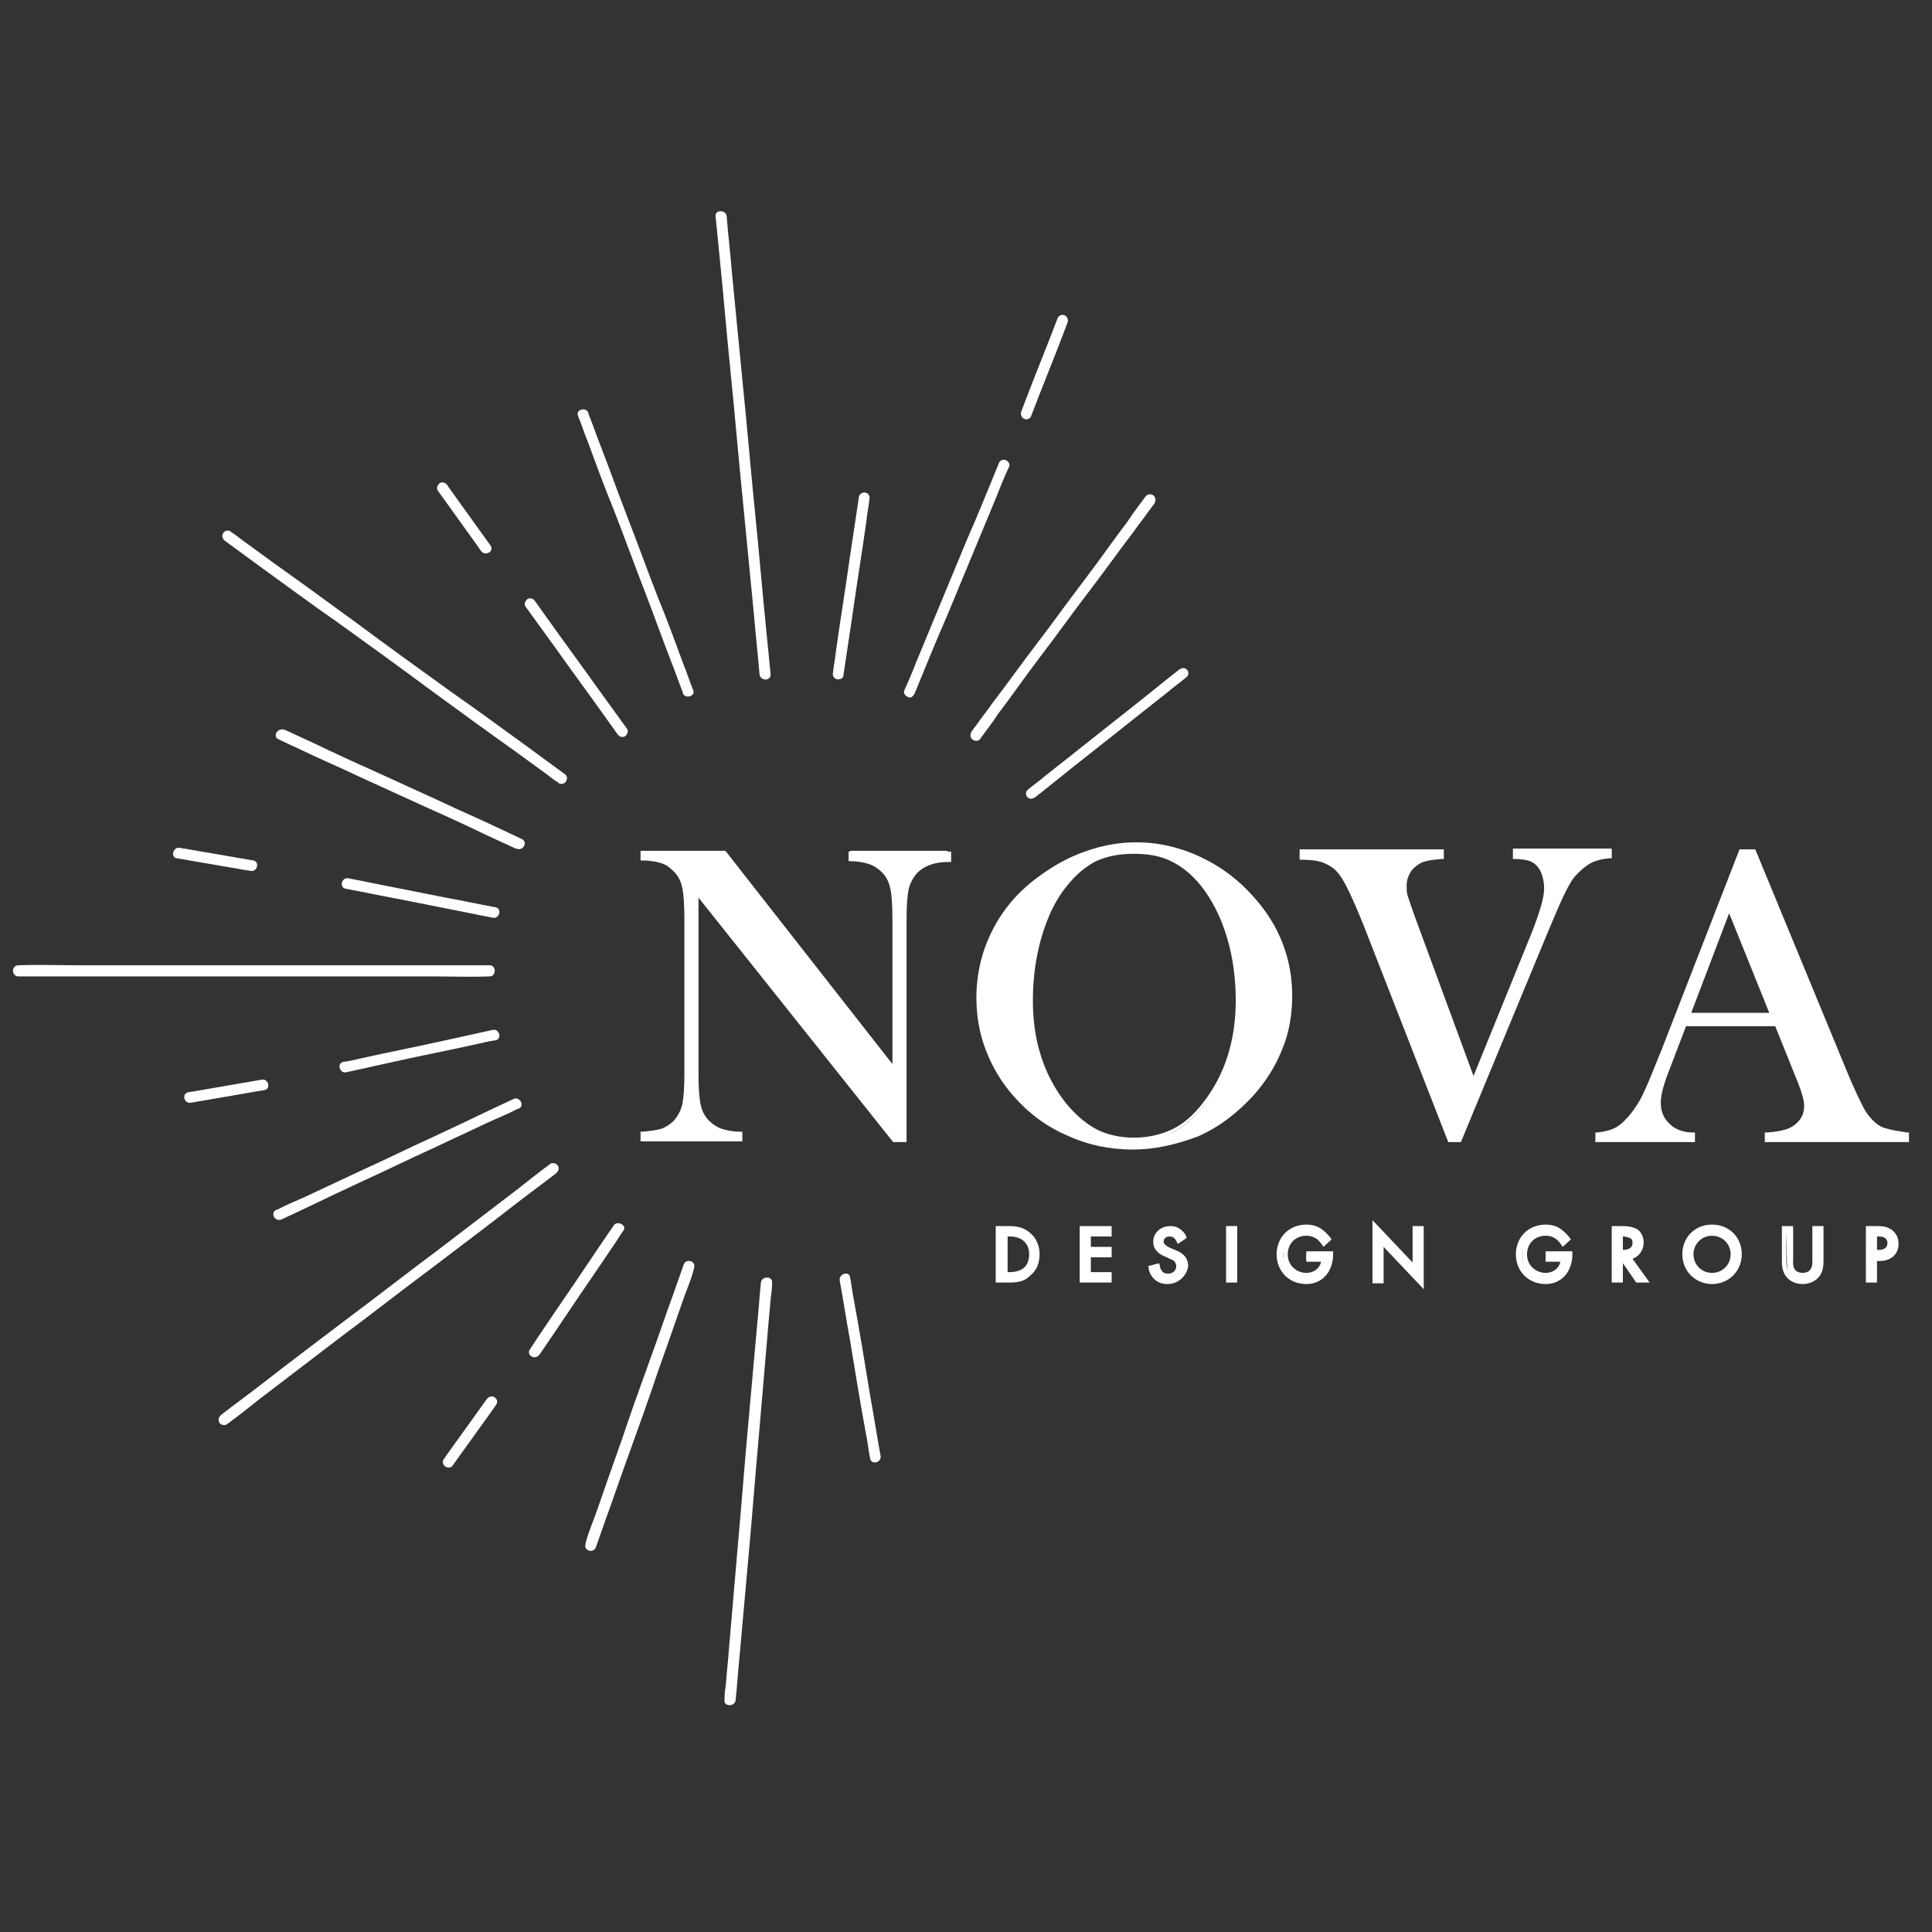 <?xml version="1.0" encoding="utf-8"?>
<!-- Generator: Adobe Illustrator 26.2.1, SVG Export Plug-In . SVG Version: 6.00 Build 0)  -->
<svg version="1.1" id="Layer_1" xmlns="http://www.w3.org/2000/svg" xmlns:xlink="http://www.w3.org/1999/xlink" x="0px" y="0px"
	 viewBox="0 0 260 260" style="enable-background:new 0 0 260 260;" xml:space="preserve">
<rect x="0" y="0" width="260" height="260" fill="#333333" stroke="none"/>
<style type="text/css">
	.st0{fill:#FFFFFF;}
</style>
<g>
	<g>
		<g>
			<g>
				<line class="st0" x1="66.5" y1="139.3" x2="46.5" y2="143.6"/>
			</g>
		</g>
		<g>
			<g>
				<g>
					<path class="st0" d="M66.3,138.6c-2.3,0.5-4.5,1-6.8,1.5c-3.6,0.8-7.2,1.5-10.8,2.3c-0.8,0.2-1.7,0.4-2.5,0.5
						c-0.9,0.2-0.5,1.6,0.4,1.4c2.3-0.5,4.5-1,6.8-1.5c3.6-0.8,7.2-1.5,10.8-2.3c0.8-0.2,1.7-0.4,2.5-0.5
						C67.6,139.8,67.2,138.4,66.3,138.6L66.3,138.6z"/>
				</g>
			</g>
		</g>
	</g>
	<g>
		<g>
			<g>
				<line class="st0" x1="2.5" y1="130.7" x2="65.8" y2="130.7"/>
			</g>
		</g>
		<g>
			<g>
				<g>
					<path class="st0" d="M2.5,131.4c2.1,0,4.2,0,6.3,0c5.1,0,10.1,0,15.2,0c6.1,0,12.2,0,18.3,0c5.3,0,10.5,0,15.8,0
						c2.5,0,5.1,0.1,7.7,0c0,0,0.1,0,0.1,0c0.9,0,0.9-1.5,0-1.5c-2.1,0-4.2,0-6.3,0c-5.1,0-10.1,0-15.2,0c-6.1,0-12.2,0-18.3,0
						c-5.3,0-10.5,0-15.8,0c-2.5,0-5.1-0.1-7.7,0c0,0-0.1,0-0.1,0C1.5,129.9,1.5,131.4,2.5,131.4L2.5,131.4z"/>
				</g>
			</g>
		</g>
	</g>
	<g>
		<g>
			<g>
				<line class="st0" x1="37.5" y1="163.5" x2="69.2" y2="148.5"/>
			</g>
		</g>
		<g>
			<g>
				<g>
					<path class="st0" d="M37.9,164.1c1.1-0.5,2.1-1,3.2-1.5c2.5-1.2,5-2.4,7.6-3.6c3.1-1.4,6.1-2.9,9.2-4.3
						c2.6-1.2,5.3-2.5,7.9-3.7c1.3-0.6,2.6-1.1,3.9-1.8c0,0,0,0,0.1,0c0.9-0.4,0.1-1.7-0.7-1.3c-1.1,0.5-2.1,1-3.2,1.5
						c-2.5,1.2-5,2.4-7.6,3.6c-3.1,1.4-6.1,2.9-9.2,4.3c-2.6,1.2-5.3,2.5-7.9,3.7c-1.3,0.6-2.6,1.1-3.9,1.8c0,0,0,0-0.1,0
						C36.3,163.2,37,164.5,37.9,164.1L37.9,164.1z"/>
				</g>
			</g>
		</g>
	</g>
	<g>
		<g>
			<g>
				<line class="st0" x1="30.1" y1="191" x2="74.4" y2="157.3"/>
			</g>
		</g>
		<g>
			<g>
				<g>
					<path class="st0" d="M30.5,191.7c1.5-1.1,2.9-2.2,4.4-3.4c3.5-2.7,7.1-5.4,10.6-8.1c4.3-3.2,8.5-6.5,12.8-9.7
						c3.7-2.8,7.4-5.6,11-8.4c1.8-1.4,3.6-2.7,5.4-4.1c0,0,0.1,0,0.1-0.1c0.3-0.2,0.5-0.6,0.3-1c-0.2-0.3-0.7-0.5-1-0.3
						c-1.5,1.1-2.9,2.2-4.4,3.4c-3.5,2.7-7.1,5.4-10.6,8.1c-4.3,3.2-8.5,6.5-12.8,9.7c-3.7,2.8-7.4,5.6-11,8.4
						c-1.8,1.4-3.6,2.7-5.4,4.1c0,0-0.1,0-0.1,0.1c-0.3,0.2-0.5,0.6-0.3,1C29.6,191.7,30.1,191.9,30.5,191.7L30.5,191.7z"/>
				</g>
			</g>
		</g>
	</g>
	<g>
		<g>
			<g>
				<line class="st0" x1="92.7" y1="170.3" x2="79.4" y2="207.9"/>
			</g>
		</g>
		<g>
			<g>
				<g>
					<path class="st0" d="M92,170.2c-0.4,1.2-0.9,2.5-1.3,3.7c-1.1,3-2.1,6-3.2,9c-1.3,3.6-2.6,7.2-3.8,10.8
						c-1.1,3.1-2.2,6.2-3.3,9.4c-0.5,1.5-1.2,3-1.6,4.6c0,0,0,0,0,0.1c-0.3,0.9,1.1,1.3,1.4,0.4c0.4-1.2,0.9-2.5,1.3-3.7
						c1.1-3,2.1-6,3.2-9c1.3-3.6,2.6-7.2,3.8-10.8c1.1-3.1,2.2-6.2,3.3-9.4c0.5-1.5,1.2-3,1.6-4.6c0,0,0,0,0-0.1
						C93.7,169.7,92.3,169.3,92,170.2L92,170.2z"/>
				</g>
			</g>
		</g>
	</g>
	<g>
		<g>
			<g>
				<line class="st0" x1="83.2" y1="165.3" x2="71.9" y2="182"/>
			</g>
		</g>
		<g>
			<g>
				<g>
					<path class="st0" d="M82.6,164.9c-1.3,1.9-2.6,3.8-3.8,5.6c-2,3-4.1,6-6.1,9c-0.5,0.7-0.9,1.4-1.4,2.1
						c-0.5,0.8,0.7,1.5,1.3,0.7c1.3-1.9,2.6-3.8,3.8-5.6c2-3,4.1-6,6.1-9c0.5-0.7,0.9-1.4,1.4-2.1C84.4,164.9,83.1,164.2,82.6,164.9
						L82.6,164.9z"/>
				</g>
			</g>
		</g>
	</g>
	<g>
		<g>
			<g>
				<line class="st0" x1="113.7" y1="172.1" x2="117.8" y2="196.1"/>
			</g>
		</g>
		<g>
			<g>
				<g>
					<path class="st0" d="M113,172.3c0.5,2.7,0.9,5.4,1.4,8.1c0.7,4.3,1.4,8.6,2.2,12.9c0.2,1,0.3,2,0.5,3c0.2,0.9,1.6,0.5,1.4-0.4
						c-0.5-2.7-0.9-5.4-1.4-8.1c-0.7-4.3-1.4-8.6-2.2-12.9c-0.2-1-0.3-2-0.5-3C114.3,171,112.9,171.4,113,172.3L113,172.3z"/>
				</g>
			</g>
		</g>
	</g>
	<g>
		<g>
			<g>
				<line class="st0" x1="103.1" y1="172.6" x2="98.2" y2="228.9"/>
			</g>
		</g>
		<g>
			<g>
				<g>
					<path class="st0" d="M102.4,172.6c-0.2,1.9-0.3,3.7-0.5,5.6c-0.4,4.5-0.8,9-1.2,13.4c-0.5,5.4-0.9,10.8-1.4,16.3
						c-0.4,4.7-0.8,9.3-1.2,14c-0.1,1.5-0.3,3.1-0.4,4.6c-0.1,0.7-0.2,1.5-0.2,2.2c0,0,0,0.1,0,0.1c-0.1,0.9,1.4,0.9,1.5,0
						c0.2-1.9,0.3-3.7,0.5-5.6c0.4-4.5,0.8-9,1.2-13.4c0.5-5.4,0.9-10.8,1.4-16.3c0.4-4.7,0.8-9.3,1.2-14c0.1-1.5,0.3-3.1,0.4-4.6
						c0.1-0.7,0.2-1.5,0.2-2.2c0,0,0-0.1,0-0.1C104,171.7,102.5,171.7,102.4,172.6L102.4,172.6z"/>
				</g>
			</g>
		</g>
	</g>
	<g>
		<g>
			<g>
				<line class="st0" x1="66.1" y1="188.7" x2="60.3" y2="196.8"/>
			</g>
		</g>
		<g>
			<g>
				<g>
					<path class="st0" d="M65.5,188.3c-1.7,2.4-3.4,4.7-5.1,7.1c-0.2,0.3-0.5,0.7-0.7,1c-0.2,0.3-0.1,0.8,0.3,1
						c0.4,0.2,0.8,0.1,1-0.3c1.7-2.4,3.4-4.7,5.1-7.1c0.2-0.3,0.5-0.7,0.7-1c0.2-0.3,0.1-0.8-0.3-1C66.1,187.8,65.7,188,65.5,188.3
						L65.5,188.3z"/>
				</g>
			</g>
		</g>
	</g>
	<g>
		<g>
			<g>
				<line class="st0" x1="35.4" y1="146" x2="25.5" y2="147.6"/>
			</g>
		</g>
		<g>
			<g>
				<g>
					<path class="st0" d="M35.2,145.3c-2.9,0.5-5.8,1-8.7,1.5c-0.4,0.1-0.8,0.1-1.2,0.2c-0.9,0.2-0.5,1.6,0.4,1.4
						c2.9-0.5,5.8-1,8.7-1.5c0.4-0.1,0.8-0.1,1.2-0.2C36.5,146.5,36.1,145.1,35.2,145.3L35.2,145.3z"/>
				</g>
			</g>
		</g>
	</g>
	<g>
		<g>
			<g>
				<line class="st0" x1="66.5" y1="122.8" x2="46.7" y2="118.9"/>
			</g>
		</g>
		<g>
			<g>
				<g>
					<path class="st0" d="M66.7,122.1c-2.2-0.4-4.5-0.9-6.7-1.3c-3.5-0.7-7.1-1.4-10.6-2.1c-0.8-0.2-1.6-0.3-2.5-0.5
						c-0.9-0.2-1.3,1.2-0.4,1.4c2.2,0.4,4.5,0.9,6.7,1.3c3.5,0.7,7.1,1.4,10.6,2.1c0.8,0.2,1.6,0.3,2.5,0.5
						C67.2,123.7,67.6,122.3,66.7,122.1L66.7,122.1z"/>
				</g>
			</g>
		</g>
	</g>
	<g>
		<g>
			<g>
				<line class="st0" x1="37.9" y1="98.9" x2="69.8" y2="113.6"/>
			</g>
		</g>
		<g>
			<g>
				<g>
					<path class="st0" d="M37.5,99.5c1.1,0.5,2.1,1,3.2,1.5c2.5,1.2,5.1,2.3,7.6,3.5c3.1,1.4,6.1,2.8,9.2,4.2c2.7,1.2,5.3,2.4,8,3.7
						c1.3,0.6,2.6,1.2,3.9,1.8c0,0,0,0,0.1,0c0.9,0.4,1.6-0.9,0.7-1.3c-1.1-0.5-2.1-1-3.2-1.5c-2.5-1.2-5.1-2.3-7.6-3.5
						c-3.1-1.4-6.1-2.8-9.2-4.2c-2.7-1.2-5.3-2.4-8-3.7c-1.3-0.6-2.6-1.2-3.9-1.8c0,0,0,0-0.1,0C37.4,97.9,36.6,99.1,37.5,99.5
						L37.5,99.5z"/>
				</g>
			</g>
		</g>
	</g>
	<g>
		<g>
			<g>
				<line class="st0" x1="30.7" y1="72.2" x2="75.4" y2="104.7"/>
			</g>
		</g>
		<g>
			<g>
				<g>
					<path class="st0" d="M30.3,72.8c1.5,1.1,3,2.2,4.5,3.3c3.6,2.6,7.1,5.2,10.7,7.7c4.3,3.1,8.6,6.2,12.9,9.4
						c3.7,2.7,7.4,5.4,11.2,8.1c1.2,0.9,2.5,1.8,3.7,2.7c0.6,0.4,1.1,0.9,1.8,1.3c0,0,0,0,0.1,0.1c0.3,0.2,0.8,0.1,1-0.3
						c0.2-0.4,0.1-0.8-0.3-1c-1.5-1.1-3-2.2-4.5-3.3c-3.6-2.6-7.1-5.2-10.7-7.7c-4.3-3.1-8.6-6.2-12.9-9.4
						c-3.7-2.7-7.4-5.4-11.2-8.1c-1.2-0.9-2.5-1.8-3.7-2.7c-0.6-0.4-1.1-0.9-1.8-1.3c0,0,0,0-0.1-0.1c-0.3-0.2-0.8-0.1-1,0.3
						C29.8,72.2,30,72.6,30.3,72.8L30.3,72.8z"/>
				</g>
			</g>
		</g>
	</g>
	<g>
		<g>
			<g>
				<line class="st0" x1="92.6" y1="93" x2="78.5" y2="55.6"/>
			</g>
		</g>
		<g>
			<g>
				<g>
					<path class="st0" d="M93.3,92.9c-0.5-1.2-0.9-2.5-1.4-3.7c-1.1-3-2.2-6-3.4-8.9c-1.4-3.6-2.7-7.2-4.1-10.8
						c-1.2-3.1-2.3-6.2-3.5-9.3c-0.6-1.5-1.1-3-1.7-4.5c0,0,0,0,0-0.1c-0.3-0.9-1.8-0.5-1.4,0.4c0.5,1.2,0.9,2.5,1.4,3.7
						c1.1,3,2.2,6,3.4,8.9c1.4,3.6,2.7,7.2,4.1,10.8c1.2,3.1,2.3,6.2,3.5,9.3c0.6,1.5,1.1,3,1.7,4.5c0,0,0,0,0,0.1
						C92.2,94.1,93.6,93.7,93.3,92.9L93.3,92.9z"/>
				</g>
			</g>
		</g>
	</g>
	<g>
		<g>
			<g>
				<line class="st0" x1="83.7" y1="98.5" x2="71.4" y2="81.2"/>
			</g>
		</g>
		<g>
			<g>
				<g>
					<path class="st0" d="M84.4,98.1c-1.4-1.9-2.8-3.9-4.2-5.8c-2.2-3.1-4.5-6.2-6.7-9.3c-0.5-0.7-1-1.4-1.5-2.1
						c-0.2-0.3-0.6-0.5-1-0.3c-0.3,0.2-0.5,0.7-0.3,1c1.4,1.9,2.8,3.9,4.2,5.8c2.2,3.1,4.5,6.2,6.7,9.3c0.5,0.7,1,1.4,1.5,2.1
						c0.2,0.3,0.6,0.5,1,0.3C84.4,98.9,84.6,98.4,84.4,98.1L84.4,98.1z"/>
				</g>
			</g>
		</g>
	</g>
	<g>
		<g>
			<g>
				<line class="st0" x1="112.8" y1="90.7" x2="116.4" y2="66.9"/>
			</g>
		</g>
		<g>
			<g>
				<g>
					<path class="st0" d="M113.5,90.9c0.4-2.7,0.8-5.4,1.2-8c0.6-4.3,1.3-8.5,1.9-12.8c0.1-1,0.3-2,0.4-2.9c0.1-0.4-0.1-0.8-0.5-0.9
						c-0.3-0.1-0.8,0.1-0.9,0.5c-0.4,2.7-0.8,5.4-1.2,8c-0.6,4.3-1.3,8.5-1.9,12.8c-0.1,1-0.3,2-0.4,2.9c-0.1,0.4,0.1,0.8,0.5,0.9
						C113,91.5,113.5,91.3,113.5,90.9L113.5,90.9z"/>
				</g>
			</g>
		</g>
	</g>
	<g>
		<g>
			<g>
				<line class="st0" x1="103" y1="90.7" x2="97" y2="29.1"/>
			</g>
		</g>
		<g>
			<g>
				<g>
					<path class="st0" d="M103.7,90.7c-0.2-2-0.4-4.1-0.6-6.1c-0.5-4.9-0.9-9.8-1.4-14.7c-0.6-5.9-1.1-11.9-1.7-17.8
						c-0.5-5.1-1-10.3-1.5-15.4c-0.2-2.5-0.5-5-0.7-7.5c0,0,0-0.1,0-0.1c-0.1-0.9-1.6-0.9-1.5,0c0.2,2,0.4,4.1,0.6,6.1
						c0.5,4.9,0.9,9.8,1.4,14.7c0.6,5.9,1.1,11.9,1.7,17.8c0.5,5.1,1,10.3,1.5,15.4c0.2,2.5,0.5,5,0.7,7.5c0,0,0,0.1,0,0.1
						C102.3,91.7,103.8,91.7,103.7,90.7L103.7,90.7z"/>
				</g>
			</g>
		</g>
	</g>
	<g>
		<g>
			<g>
				<line class="st0" x1="122.4" y1="93.1" x2="135" y2="62.7"/>
			</g>
		</g>
		<g>
			<g>
				<g>
					<path class="st0" d="M123.1,93.3c1.4-3.4,2.8-6.9,4.3-10.3c2.3-5.5,4.5-10.9,6.8-16.4c0.5-1.3,1-2.5,1.6-3.8
						c0.2-0.4-0.2-0.8-0.5-0.9c-0.4-0.1-0.8,0.1-0.9,0.5c-1.4,3.4-2.8,6.9-4.3,10.3c-2.3,5.5-4.5,10.9-6.8,16.4
						c-0.5,1.3-1,2.5-1.6,3.8c-0.2,0.4,0.2,0.8,0.5,0.9C122.6,94,122.9,93.7,123.1,93.3L123.1,93.3z"/>
				</g>
			</g>
		</g>
	</g>
	<g>
		<g>
			<g>
				<line class="st0" x1="138.1" y1="55.7" x2="143.1" y2="43.2"/>
			</g>
		</g>
		<g>
			<g>
				<g>
					<path class="st0" d="M138.8,55.9c1.4-3.7,2.9-7.3,4.3-11c0.2-0.5,0.4-1.1,0.6-1.6c0.1-0.4-0.2-0.8-0.5-0.9
						c-0.4-0.1-0.8,0.1-0.9,0.5c-1.4,3.7-2.9,7.3-4.3,11c-0.2,0.5-0.4,1.1-0.6,1.6c-0.1,0.4,0.2,0.8,0.5,0.9
						C138.3,56.5,138.7,56.3,138.8,55.9L138.8,55.9z"/>
				</g>
			</g>
		</g>
	</g>
	<g>
		<g>
			<g>
				<line class="st0" x1="65.4" y1="73.8" x2="59.6" y2="65.7"/>
			</g>
		</g>
		<g>
			<g>
				<g>
					<path class="st0" d="M66,73.4c-1.7-2.4-3.4-4.7-5.1-7.1c-0.2-0.3-0.5-0.7-0.7-1c-0.2-0.3-0.6-0.5-1-0.3c-0.3,0.2-0.5,0.7-0.3,1
						c1.7,2.4,3.4,4.7,5.1,7.1c0.2,0.3,0.5,0.7,0.7,1c0.2,0.3,0.6,0.5,1,0.3C66.1,74.3,66.3,73.8,66,73.4L66,73.4z"/>
				</g>
			</g>
		</g>
	</g>
	<g>
		<g>
			<g>
				<line class="st0" x1="33.9" y1="116.5" x2="24" y2="114.8"/>
			</g>
		</g>
		<g>
			<g>
				<g>
					<path class="st0" d="M34.1,115.8c-2.9-0.5-5.8-1-8.7-1.5c-0.4-0.1-0.8-0.1-1.2-0.2c-0.9-0.2-1.3,1.3-0.4,1.4
						c2.9,0.5,5.8,1,8.7,1.5c0.4,0.1,0.8,0.1,1.2,0.2C34.6,117.4,35,116,34.1,115.8L34.1,115.8z"/>
				</g>
			</g>
		</g>
	</g>
	<g>
		<g>
			<g>
				<line class="st0" x1="154.7" y1="67.2" x2="131.2" y2="98.9"/>
			</g>
		</g>
		<g>
			<g>
				<g>
					<path class="st0" d="M154.1,66.9c-0.8,1.1-1.6,2.1-2.3,3.2c-1.9,2.5-3.7,5.1-5.6,7.6c-2.3,3-4.5,6.1-6.8,9.1
						c-2,2.6-3.9,5.3-5.9,7.9c-0.6,0.9-1.3,1.7-1.9,2.6c-0.3,0.4-0.6,0.8-0.9,1.2c0,0,0,0,0,0.1c-0.2,0.3-0.1,0.8,0.3,1
						c0.4,0.2,0.8,0.1,1-0.3c0.8-1.1,1.6-2.1,2.3-3.2c1.9-2.5,3.7-5.1,5.6-7.6c2.3-3,4.5-6.1,6.8-9.1c2-2.6,3.9-5.3,5.9-7.9
						c0.6-0.9,1.3-1.7,1.9-2.6c0.3-0.4,0.6-0.8,0.9-1.2c0,0,0,0,0-0.1c0.2-0.3,0.1-0.8-0.3-1C154.7,66.4,154.3,66.6,154.1,66.9
						L154.1,66.9z"/>
				</g>
			</g>
		</g>
	</g>
	<g>
		<g>
			<path class="st0" d="M93.7,119.8v24.7c0,1.9,0.1,3.4,0.3,4.3c0.2,0.9,0.6,1.7,1.2,2.3c0.5,0.5,1.1,0.9,1.8,1.2
				c0.7,0.2,1.5,0.4,2.6,0.5v0.7H86.5v-0.7c1.1-0.1,2-0.2,2.6-0.5c0.7-0.2,1.3-0.6,1.8-1.2c0.6-0.6,1-1.4,1.2-2.3
				c0.2-0.9,0.3-2.4,0.3-4.3v-20.9c0-1.9-0.1-3.3-0.3-4.3c-0.2-0.9-0.6-1.7-1.2-2.3c-0.5-0.5-1.1-0.9-1.8-1.2
				c-0.7-0.2-1.6-0.4-2.7-0.5v-0.7h10.9l23,29.4v-20.5c0-1.9-0.1-3.4-0.3-4.3c-0.2-0.9-0.6-1.7-1.2-2.3c-0.5-0.5-1.1-0.9-1.8-1.2
				c-0.7-0.2-1.5-0.4-2.6-0.5v-0.7h13.1v0.7c-1.9,0-3.4,0.5-4.4,1.6c-0.6,0.6-1,1.4-1.2,2.3c-0.2,0.9-0.3,2.4-0.3,4.3v29.9h-1.3
				L93.7,119.8z"/>
			<path class="st0" d="M122,153.7h-1.8L94,120.8v23.7c0,1.9,0.1,3.3,0.3,4.2c0.2,0.9,0.6,1.6,1.1,2.1c0.5,0.5,1.1,0.9,1.7,1.1
				c0.6,0.2,1.5,0.4,2.5,0.4l0.3,0v1.3H86.2v-1.3l0.3,0c1-0.1,1.9-0.2,2.5-0.4c0.6-0.2,1.2-0.6,1.7-1.1c0.5-0.6,0.9-1.3,1.1-2.1
				c0.2-0.9,0.3-2.3,0.3-4.2v-20.9c0-1.9-0.1-3.3-0.3-4.2c-0.2-0.9-0.6-1.6-1.1-2.1c-0.5-0.5-1-0.9-1.6-1.1
				c-0.6-0.2-1.5-0.4-2.6-0.4l-0.3,0v-1.3h11.4l0.1,0.1l22.4,28.6v-19.5c0-1.9-0.1-3.3-0.3-4.2c-0.2-0.9-0.6-1.6-1.1-2.1
				c-0.5-0.5-1.1-0.9-1.7-1.1c-0.6-0.2-1.5-0.4-2.5-0.4l-0.3,0v-1.3H128v1.4h-0.4c-1.8,0-3.2,0.5-4.2,1.5c-0.5,0.6-0.9,1.3-1.1,2.1
				c-0.2,0.9-0.3,2.3-0.3,4.2V153.7z M120.6,153h0.8v-29.5c0-1.9,0.1-3.4,0.3-4.4c0.2-1,0.7-1.8,1.3-2.5c0.9-1,2.2-1.5,3.7-1.7
				h-11.5c0.8,0.1,1.5,0.2,2.1,0.4c0.7,0.3,1.4,0.7,1.9,1.3c0.6,0.6,1.1,1.5,1.3,2.5c0.2,1,0.3,2.4,0.3,4.4V145L97.3,115H87.2
				c0.8,0.1,1.5,0.2,2.1,0.4c0.7,0.3,1.4,0.7,1.9,1.3c0.6,0.6,1.1,1.5,1.3,2.5c0.2,1,0.3,2.4,0.3,4.4v20.9c0,1.9-0.1,3.4-0.3,4.4
				c-0.2,1-0.7,1.8-1.3,2.5c-0.6,0.6-1.2,1-1.9,1.3c-0.6,0.2-1.3,0.3-2.1,0.4H99c-0.8-0.1-1.5-0.2-2.1-0.4c-0.7-0.3-1.4-0.7-1.9-1.3
				c-0.6-0.6-1.1-1.5-1.3-2.5c-0.2-1-0.3-2.4-0.3-4.4v-25.7L120.6,153z"/>
		</g>
		<g>
			<path class="st0" d="M131.8,134.3c0-3.2,0.7-6.1,2-8.8c1.4-2.7,3.3-5.1,6-7.1c1.9-1.5,4-2.6,6.3-3.5c2.3-0.8,4.5-1.2,6.8-1.2
				c2.9,0,5.7,0.6,8.5,1.9c2.7,1.3,5.1,3.1,7.2,5.4c3.3,3.8,5,8.1,5,12.9c0,2.4-0.4,4.8-1.3,7c-0.9,2.3-2.1,4.3-3.8,6.2
				c-2,2.3-4.5,4.1-7.3,5.4c-2.8,1.3-5.7,1.9-8.8,1.9c-3,0-5.9-0.6-8.6-1.8c-2.7-1.2-5.1-3-7.1-5.2c-1.6-1.8-2.8-3.8-3.6-6
				C132.2,139,131.8,136.7,131.8,134.3z M138.6,134.7c0,5.5,1.5,10.1,4.5,13.9c1.3,1.7,2.8,2.9,4.3,3.7c1.5,0.8,3.2,1.2,5.2,1.2
				c2,0,3.7-0.4,5.2-1.1c1.5-0.8,2.9-2,4.3-3.7c3-3.8,4.5-8.5,4.5-14c0-3-0.4-5.9-1.2-8.6c-0.8-2.7-2-5-3.5-6.9
				c-1.2-1.6-2.6-2.7-4-3.4c-1.5-0.7-3.2-1.1-5.3-1.1c-2,0-3.7,0.4-5.2,1.1c-1.5,0.7-2.8,1.8-4.1,3.4c-1.5,1.9-2.6,4.2-3.5,6.9
				C139,128.6,138.6,131.6,138.6,134.7z"/>
			<path class="st0" d="M152.4,154.7c-3,0-6-0.6-8.8-1.9c-2.8-1.2-5.2-3-7.2-5.3c-1.6-1.8-2.8-3.8-3.7-6.1c-0.9-2.3-1.3-4.7-1.3-7.1
				c0-3.2,0.7-6.2,2.1-9c1.4-2.8,3.4-5.2,6.1-7.2c2-1.5,4.1-2.7,6.4-3.5c5.2-1.9,10.6-1.6,15.5,0.7c2.8,1.3,5.2,3.1,7.3,5.5
				c3.4,3.8,5.1,8.3,5.1,13.2c0,2.5-0.4,4.9-1.3,7.1c-0.9,2.3-2.2,4.4-3.9,6.3c-2.1,2.3-4.5,4.2-7.4,5.5
				C158.4,154,155.5,154.7,152.4,154.7z M152.9,114c-2.2,0-4.5,0.4-6.7,1.2c-2.2,0.8-4.3,1.9-6.2,3.4c-2.6,2-4.5,4.3-5.9,7
				s-2,5.6-2,8.7c0,2.4,0.4,4.7,1.2,6.9s2,4.2,3.6,5.9c1.9,2.2,4.3,3.9,7,5.1c2.7,1.2,5.5,1.8,8.5,1.8c3,0,5.9-0.6,8.6-1.9
				c2.7-1.2,5.1-3,7.1-5.3c1.6-1.8,2.9-3.9,3.7-6.1c0.9-2.2,1.3-4.5,1.3-6.9c0-4.7-1.7-9-4.9-12.7c-2-2.3-4.4-4.1-7-5.3
				C158.5,114.6,155.7,114,152.9,114z M152.6,153.7c-2,0-3.8-0.4-5.4-1.2c-1.5-0.8-3-2.1-4.4-3.8c-3-3.8-4.6-8.6-4.6-14.1
				c0-3.1,0.4-6.1,1.2-8.9c0.8-2.8,2-5.1,3.5-7c1.3-1.6,2.7-2.8,4.2-3.5c1.5-0.7,3.3-1.1,5.4-1.1c2.1,0,3.9,0.4,5.4,1.1
				c1.5,0.7,2.9,1.9,4.2,3.5c1.5,1.9,2.7,4.3,3.5,7c0.8,2.7,1.2,5.7,1.2,8.7c0,5.6-1.5,10.4-4.6,14.2c-1.4,1.7-2.9,3-4.4,3.8
				S154.6,153.7,152.6,153.7z M152.6,114.9c-1.9,0-3.6,0.3-5.1,1c-1.4,0.7-2.7,1.8-3.9,3.3c-1.5,1.8-2.6,4.1-3.4,6.8
				c-0.8,2.7-1.2,5.6-1.2,8.7c0,5.4,1.5,10,4.4,13.7c1.3,1.6,2.7,2.8,4.2,3.6c1.4,0.7,3.1,1.1,5,1.1c1.9,0,3.6-0.4,5.1-1.1
				c1.5-0.7,2.9-1.9,4.2-3.6c2.9-3.7,4.4-8.3,4.4-13.8c0-3-0.4-5.9-1.2-8.5c-0.8-2.7-2-5-3.4-6.8c-1.2-1.5-2.5-2.6-3.9-3.3
				C156.3,115.2,154.6,114.9,152.6,114.9z"/>
		</g>
		<g>
			<path class="st0" d="M175.2,114.6H194v0.7c-1.4,0.1-2.4,0.4-3.1,0.7c-0.6,0.3-1.1,0.7-1.4,1.3c-0.4,0.6-0.5,1.2-0.5,1.9
				c0,0.5,0,0.9,0.1,1.3c0.1,0.4,0.4,1.2,0.9,2.5l8.4,22.8l8.1-20c1.1-2.8,1.7-4.9,1.7-6.2c0-0.7-0.1-1.4-0.3-2
				c-0.2-0.6-0.5-1.1-0.9-1.4c-0.4-0.3-0.8-0.5-1.2-0.7c-0.5-0.1-1-0.2-1.8-0.2v-0.7h12.6v0.7c-1,0.1-1.9,0.4-2.7,0.8
				c-0.8,0.4-1.5,1.1-2.2,1.9c-0.5,0.6-1,1.4-1.5,2.5c-0.5,1-1.2,2.7-2.1,4.9l-11.6,28.1h-1.2l-11.3-29c-1.5-3.8-2.7-6.2-3.5-7.2
				c-0.6-0.6-1.3-1.1-2.1-1.4c-0.8-0.3-1.8-0.4-3-0.4V114.6z"/>
			<path class="st0" d="M196.6,153.7h-1.7l-11.4-29.2c-1.5-3.7-2.6-6.1-3.5-7.1c-0.5-0.6-1.2-1-1.9-1.3c-0.8-0.3-1.8-0.4-2.9-0.4
				h-0.3v-1.4h19.4v1.3l-0.3,0c-1.4,0.1-2.4,0.3-2.9,0.6c-0.5,0.3-1,0.7-1.3,1.2c-0.3,0.5-0.5,1.1-0.5,1.8c0,0.5,0,0.9,0.1,1.2
				c0.1,0.4,0.4,1.2,0.8,2.4l8.1,22l7.8-19.2c1.1-2.8,1.7-4.8,1.7-6c0-0.7-0.1-1.3-0.3-1.9c-0.2-0.6-0.5-1-0.8-1.3
				c-0.3-0.3-0.7-0.5-1.1-0.6c-0.4-0.1-1-0.2-1.7-0.2h-0.3v-1.4h13.3v1.3l-0.3,0c-1,0.1-1.9,0.3-2.6,0.7c-0.7,0.4-1.4,1-2.1,1.8
				c-0.5,0.6-0.9,1.4-1.4,2.4c-0.5,1-1.2,2.7-2.1,4.8L196.6,153.7z M195.4,153h0.7l11.5-27.9c0.9-2.2,1.6-3.8,2.2-4.9
				c0.5-1.1,1-1.9,1.5-2.5c0.7-0.9,1.5-1.6,2.3-2c0.7-0.4,1.5-0.6,2.4-0.8h-11.2c0.3,0,0.6,0.1,0.9,0.2c0.5,0.1,1,0.4,1.4,0.8
				c0.4,0.4,0.8,0.9,1,1.6c0.2,0.7,0.4,1.4,0.4,2.1c0,1.3-0.6,3.4-1.7,6.3l-8.5,20.9l-8.7-23.7c-0.5-1.3-0.8-2.1-0.9-2.5
				c-0.1-0.4-0.2-0.9-0.2-1.4c0-0.8,0.2-1.5,0.6-2.1c0.4-0.7,0.9-1.1,1.6-1.5c0.6-0.3,1.5-0.5,2.7-0.6h-17.1c0.8,0.1,1.4,0.2,2,0.4
				c0.9,0.3,1.6,0.8,2.2,1.5c0.9,1.1,2.1,3.5,3.6,7.3L195.4,153z"/>
		</g>
		<g>
			<path class="st0" d="M256.5,153.4h-18.6v-0.7c1.7-0.2,2.9-0.4,3.5-0.9c1.2-0.7,1.8-1.8,1.8-3.1c0-0.8-0.3-1.8-0.8-3.1l-0.5-1.2
				l-2.7-6.7h-12.5l-1.5,3.9l-0.7,1.8c-0.9,2.1-1.3,3.7-1.3,4.9c0,0.7,0.2,1.4,0.5,2c0.3,0.6,0.7,1.1,1.3,1.5
				c0.7,0.5,1.7,0.8,2.8,0.9v0.7H215v-0.7c1-0.1,1.9-0.3,2.6-0.7c0.8-0.4,1.5-1.1,2.2-2.1c0.6-0.8,1.2-1.8,1.8-3
				c0.6-1.2,1.3-3.1,2.3-5.5l10.4-26.8h1.6l12.3,29.8c0.9,2.3,1.7,3.9,2.2,4.8c0.5,1,1.1,1.7,1.8,2.2c0.5,0.3,1,0.6,1.6,0.8
				c0.6,0.2,1.5,0.3,2.6,0.5V153.4z M238.6,136.6l-6-14.7l-5.6,14.7H238.6z"/>
			<path class="st0" d="M256.8,153.7h-19.3v-1.3l0.3,0c1.6-0.1,2.8-0.4,3.4-0.8c1.1-0.7,1.6-1.6,1.6-2.8c0-0.7-0.3-1.7-0.8-3
				l-3.1-7.7h-12l-2.1,5.5c-0.8,2-1.3,3.6-1.3,4.8c0,0.6,0.1,1.2,0.4,1.8c0.3,0.6,0.7,1,1.2,1.4c0.7,0.5,1.6,0.8,2.7,0.8l0.3,0v1.3
				h-13.4v-1.3l0.3,0c0.9-0.1,1.8-0.3,2.5-0.7c0.7-0.4,1.4-1.1,2.1-2c0.6-0.8,1.2-1.7,1.7-2.9c0.6-1.2,1.3-3.1,2.3-5.5l10.5-27h2.1
				l0.1,0.2l12.3,29.8c0.9,2.2,1.7,3.8,2.2,4.8c0.5,0.9,1.1,1.6,1.7,2.1c0.4,0.3,0.9,0.6,1.5,0.7c0.6,0.2,1.4,0.3,2.6,0.5l0.3,0
				V153.7z M238.3,153H256c-1-0.1-1.8-0.3-2.3-0.4c-0.6-0.2-1.2-0.5-1.7-0.8c-0.7-0.5-1.3-1.3-1.9-2.3c-0.6-1-1.3-2.6-2.2-4.9
				L235.7,115h-1.1l-10.3,26.5c-0.9,2.4-1.7,4.3-2.3,5.5c-0.6,1.2-1.2,2.3-1.8,3.1c-0.7,1-1.5,1.7-2.3,2.2c-0.7,0.4-1.4,0.6-2.3,0.7
				h11.7c-1-0.1-1.9-0.4-2.6-0.9c-0.6-0.4-1-1-1.4-1.6c-0.3-0.7-0.5-1.4-0.5-2.1c0-1.2,0.4-2.9,1.3-5l0.7-1.8l1.6-4.1h13l3.3,8.1
				c0.6,1.4,0.8,2.4,0.8,3.3c0,1.4-0.6,2.6-1.9,3.4C240.9,152.6,239.8,152.8,238.3,153z M239.2,137h-12.6l6.1-16L239.2,137z
				 M227.6,136.3h10.5l-5.4-13.4L227.6,136.3z"/>
		</g>
	</g>
	<g>
		<g>
			<path class="st0" d="M134.4,165.3h1.4c0.7,0,1.7,0.1,2.6,0.8c0.6,0.5,1.2,1.4,1.2,2.7c0,1.5-0.7,2.2-1.2,2.7
				c-0.6,0.5-1.3,0.8-2.6,0.8h-1.4V165.3z M135.2,171.6h0.7c0.6,0,1.3-0.1,2-0.6c0.5-0.4,0.9-1.1,0.9-2.1c0-1.7-1.2-2.8-2.9-2.8
				h-0.7V171.6z"/>
			<path class="st0" d="M135.8,172.6h-1.8V165h1.8c0.8,0,1.9,0.1,2.8,0.9c0.5,0.4,1.3,1.3,1.3,2.9c0,1.2-0.4,2.2-1.3,2.9
				C137.9,172.4,137.1,172.6,135.8,172.6z M134.8,171.9h1.1c1.2,0,1.8-0.3,2.3-0.7c0.5-0.4,1.1-1.1,1.1-2.4c0-1.3-0.7-2.1-1.1-2.4
				c-0.8-0.6-1.6-0.7-2.3-0.7h-1.1V171.9z M135.9,171.9h-1v-6.2h1c2,0,3.3,1.2,3.3,3.1c0,1.2-0.6,2-1.1,2.4
				C137.3,171.8,136.5,171.9,135.9,171.9z M135.6,171.2h0.3c0.5,0,1.2-0.1,1.8-0.5c0.4-0.3,0.8-0.9,0.8-1.9c0-1.5-1-2.4-2.6-2.4
				h-0.3V171.2z"/>
		</g>
		<g>
			<path class="st0" d="M149.3,166h-2.8v2.1h2.8v0.7h-2.8v2.7h2.8v0.7h-3.6v-7h3.6V166z"/>
			<path class="st0" d="M149.6,172.6h-4.3V165h4.3v1.4h-2.8v1.4h2.8v1.4h-2.8v2h2.8V172.6z M146,171.9l2.9,0L146,171.9l0.1-3.4
				l2.8,0h-2.8v-2.8l2.8,0H146V171.9z"/>
		</g>
		<g>
			<path class="st0" d="M158.4,166.7c-0.1-0.2-0.3-0.4-0.4-0.5c-0.1-0.1-0.4-0.2-0.8-0.2c-0.7,0-1.2,0.4-1.2,1.1
				c0,0.3,0.1,0.4,0.3,0.6c0.2,0.2,0.5,0.3,0.7,0.4l0.7,0.3c0.4,0.2,0.8,0.4,1.1,0.7c0.4,0.4,0.5,0.8,0.5,1.3c0,1.3-1,2.1-2.2,2.1
				c-0.5,0-1-0.1-1.5-0.6c-0.3-0.3-0.6-0.8-0.6-1.2l0.8-0.2c0.1,0.4,0.2,0.7,0.4,0.9c0.3,0.3,0.6,0.4,1,0.4c1,0,1.4-0.7,1.4-1.4
				c0-0.3-0.1-0.6-0.3-0.8c-0.2-0.2-0.5-0.3-0.8-0.5l-0.6-0.3c-0.3-0.1-0.6-0.3-0.9-0.6c-0.3-0.3-0.5-0.6-0.5-1.1
				c0-1.1,0.8-1.8,2-1.8c0.4,0,0.8,0.1,1.1,0.3c0.3,0.2,0.5,0.5,0.7,0.8L158.4,166.7z"/>
			<path class="st0" d="M157.1,172.8c-0.7,0-1.3-0.2-1.8-0.7c-0.5-0.5-0.7-1.1-0.7-1.4l-0.1-0.3l1.5-0.4l0.1,0.4
				c0,0.3,0.2,0.5,0.3,0.7c0.2,0.2,0.4,0.3,0.8,0.3c0.8,0,1.1-0.6,1.1-1c0-0.2-0.1-0.4-0.2-0.6c-0.2-0.2-0.4-0.3-0.7-0.4l-0.6-0.3
				c-0.3-0.1-0.7-0.3-1-0.6c-0.4-0.4-0.6-0.8-0.6-1.4c0-1.2,1-2.1,2.3-2.1c0.5,0,0.9,0.1,1.3,0.4c0.3,0.2,0.6,0.5,0.8,0.9l0.1,0.3
				l-1.2,0.8l-0.2-0.4c-0.1-0.2-0.2-0.3-0.3-0.4c-0.1-0.1-0.3-0.2-0.6-0.2c-0.5,0-0.8,0.3-0.8,0.7c0,0.2,0,0.2,0.2,0.4
				c0.2,0.2,0.4,0.3,0.6,0.4l0.7,0.3c0.5,0.2,0.9,0.4,1.2,0.7c0.4,0.4,0.6,0.9,0.6,1.5C159.7,171.7,158.6,172.8,157.1,172.8z
				 M155.4,170.9c0.1,0.3,0.3,0.6,0.5,0.7c0.3,0.3,0.7,0.5,1.3,0.5c1.1,0,1.9-0.7,1.9-1.8c0-0.4-0.1-0.7-0.4-1
				c-0.2-0.2-0.6-0.4-1-0.6l-0.7-0.3c-0.3-0.1-0.6-0.3-0.8-0.5c-0.3-0.2-0.4-0.5-0.4-0.9c0-0.8,0.6-1.4,1.5-1.4c0.5,0,0.8,0.2,1,0.3
				c0.1,0.1,0.2,0.2,0.3,0.3l0,0c-0.1-0.2-0.3-0.3-0.4-0.4c-0.3-0.2-0.5-0.3-0.9-0.3c-1,0-1.6,0.6-1.6,1.4c0,0.4,0.2,0.7,0.4,0.9
				c0.2,0.2,0.5,0.4,0.8,0.5l0.7,0.3c0.4,0.2,0.7,0.3,0.9,0.5c0.3,0.3,0.5,0.6,0.5,1.1c0,0.8-0.5,1.7-1.8,1.7
				c-0.5,0-0.9-0.2-1.3-0.5C155.7,171.4,155.5,171.1,155.4,170.9L155.4,170.9z"/>
		</g>
		<g>
			<path class="st0" d="M166.1,165.3v7h-0.8v-7H166.1z"/>
			<path class="st0" d="M166.5,172.6H165V165h1.5V172.6z M165.7,171.9L165.7,171.9l0.1-6.3h-0.1V171.9z"/>
		</g>
		<g>
			<path class="st0" d="M176.1,168.8h2.9v0.2c0,0.8-0.2,1.6-0.7,2.2c-0.2,0.3-1,1.3-2.6,1.3c-2.1,0-3.6-1.6-3.6-3.6
				c0-2,1.6-3.6,3.6-3.6c0.7,0,1.5,0.2,2.1,0.7c0.3,0.2,0.6,0.6,0.8,0.8l-0.6,0.5c-0.2-0.3-0.4-0.5-0.7-0.7
				c-0.3-0.3-0.9-0.6-1.7-0.6c-1.7,0-2.9,1.3-2.9,2.9c0,1.9,1.5,2.9,2.8,2.9c0.9,0,1.7-0.5,2.1-1.2c0.1-0.2,0.3-0.6,0.3-1h-2.1
				V168.8z"/>
			<path class="st0" d="M175.8,172.8c-2.3,0-4-1.7-4-4s1.7-4,4-4c0.6,0,1.5,0.1,2.3,0.8c0.3,0.2,0.6,0.6,0.9,0.9l0.2,0.3l-1.1,1
				l-0.2-0.3c-0.2-0.3-0.4-0.5-0.6-0.7c-0.3-0.2-0.7-0.5-1.5-0.5c-1.5,0-2.5,1.1-2.5,2.5c0,1.6,1.3,2.5,2.5,2.5c0.8,0,1.5-0.4,1.8-1
				c0.1-0.1,0.1-0.3,0.2-0.5h-2v-1.4h3.6v0.5c0,0.9-0.3,1.8-0.7,2.4C178.3,171.9,177.4,172.8,175.8,172.8z M175.8,165.6
				c-1.9,0-3.3,1.4-3.3,3.3s1.4,3.3,3.3,3.3c1.3,0,2-0.7,2.3-1.1c0.3-0.5,0.6-1.1,0.6-1.8l-2.2,0h2.1l0,0.4c0,0.5-0.2,0.9-0.3,1.2
				c-0.5,0.8-1.4,1.3-2.4,1.3c-1.5,0-3.2-1.1-3.2-3.2C172.6,167,174,165.6,175.8,165.6c0.8,0,1.4,0.2,1.9,0.7
				c0.2,0.1,0.3,0.3,0.5,0.5l0.1,0c-0.2-0.2-0.4-0.4-0.5-0.5C177,165.7,176.3,165.6,175.8,165.6z"/>
		</g>
		<g>
			<path class="st0" d="M185.1,172.3V165l5.4,5.7v-5.4h0.8v7.3l-5.4-5.7v5.4H185.1z"/>
			<path class="st0" d="M191.6,173.5l-5.4-5.7v4.9h-1.5v-8.5l5.4,5.7V165h1.5V173.5z M185.4,171.9L185.4,171.9l0.1-5.9l5.4,5.7v-6.1
				h-0.1v5.9l-5.4-5.7V171.9z"/>
		</g>
		<g>
			<path class="st0" d="M208.3,168.8h2.9v0.2c0,0.8-0.2,1.6-0.7,2.2c-0.2,0.3-1,1.3-2.6,1.3c-2.1,0-3.6-1.6-3.6-3.6
				c0-2,1.6-3.6,3.6-3.6c0.7,0,1.5,0.2,2.1,0.7c0.3,0.2,0.6,0.6,0.8,0.8l-0.6,0.5c-0.2-0.3-0.4-0.5-0.7-0.7
				c-0.3-0.3-0.9-0.6-1.7-0.6c-1.7,0-2.9,1.3-2.9,2.9c0,1.9,1.5,2.9,2.8,2.9c0.9,0,1.7-0.5,2.1-1.2c0.1-0.2,0.3-0.6,0.3-1h-2.1
				V168.8z"/>
			<path class="st0" d="M208,172.8c-2.3,0-4-1.7-4-4s1.7-4,4-4c0.6,0,1.5,0.1,2.3,0.8c0.3,0.2,0.6,0.6,0.9,0.9l0.2,0.3l-1.1,1
				l-0.2-0.3c-0.2-0.3-0.4-0.5-0.6-0.7c-0.3-0.2-0.7-0.5-1.5-0.5c-1.5,0-2.5,1.1-2.5,2.5c0,1.6,1.3,2.5,2.5,2.5c0.8,0,1.5-0.4,1.8-1
				c0.1-0.1,0.1-0.3,0.2-0.5h-2v-1.4h3.6v0.5c0,0.9-0.3,1.8-0.7,2.4C210.5,171.9,209.6,172.8,208,172.8z M208,165.6
				c-1.9,0-3.3,1.4-3.3,3.3s1.4,3.3,3.3,3.3c1.3,0,2-0.7,2.3-1.1c0.3-0.5,0.6-1.1,0.6-1.8l-2.2,0h2.1l0,0.4c0,0.5-0.2,0.9-0.3,1.2
				c-0.5,0.8-1.4,1.3-2.4,1.3c-1.5,0-3.2-1.1-3.2-3.2C204.8,167,206.2,165.6,208,165.6c0.8,0,1.4,0.2,1.9,0.7
				c0.2,0.1,0.3,0.3,0.5,0.5l0.1,0c-0.2-0.2-0.4-0.4-0.5-0.5C209.3,165.7,208.5,165.6,208,165.6z"/>
		</g>
		<g>
			<path class="st0" d="M218.4,165.3c0.5,0,1.2,0,1.7,0.4c0.4,0.3,0.8,0.8,0.8,1.5c0,1.1-0.7,1.9-1.8,1.9l2.2,3.1h-0.9l-2.1-3.1
				h-0.2v3.1h-0.8v-7H218.4z M218.1,168.5h0.5c1,0,1.5-0.5,1.5-1.3c0-0.4-0.1-0.8-0.6-1c-0.3-0.2-0.7-0.2-1-0.2h-0.5V168.5z"/>
			<path class="st0" d="M222,172.6h-1.8l-1.8-2.6v2.6h-1.5V165h1.5c0.6,0,1.3,0.1,1.9,0.4c0.6,0.4,0.9,1.1,0.9,1.8
				c0,1-0.6,1.9-1.5,2.2L222,172.6z M220.6,171.9L220.6,171.9l-2.1-3L220.6,171.9z M217.6,171.9L217.6,171.9l0.1-6.2h0.8
				c0.4,0,0.8,0,1.2,0.2c0.5,0.3,0.7,0.7,0.7,1.3c0,0.8-0.4,1.3-1.2,1.5c0.8-0.1,1.2-0.7,1.2-1.6c0-0.5-0.2-1-0.6-1.3
				c-0.4-0.3-1-0.3-1.5-0.3h-0.8V171.9z M218.4,168.2h0.1c0.5,0,1.2-0.2,1.2-0.9c0-0.4-0.1-0.6-0.4-0.7c-0.2-0.1-0.6-0.2-0.8-0.2
				h-0.1V168.2z"/>
		</g>
		<g>
			<path class="st0" d="M226.8,168.8c0-2.1,1.6-3.6,3.6-3.6s3.6,1.5,3.6,3.6c0,2.1-1.6,3.6-3.6,3.6
				C228.4,172.4,226.8,170.9,226.8,168.8z M227.6,168.8c0,1.6,1.3,2.9,2.8,2.9s2.8-1.3,2.8-2.9s-1.3-2.9-2.8-2.9
				S227.6,167.2,227.6,168.8z"/>
			<path class="st0" d="M230.4,172.8c-2.2,0-4-1.7-4-4s1.7-4,4-4s4,1.7,4,4S232.6,172.8,230.4,172.8z M230.4,165.6
				c-1.9,0-3.3,1.4-3.3,3.3s1.4,3.3,3.3,3.3c1.9,0,3.3-1.4,3.3-3.3S232.3,165.6,230.4,165.6z M230.4,172c-1.8,0-3.2-1.4-3.2-3.2
				s1.4-3.2,3.2-3.2s3.2,1.4,3.2,3.2S232.2,172,230.4,172z M230.4,166.3c-1.4,0-2.5,1.1-2.5,2.5s1.1,2.5,2.5,2.5s2.5-1.1,2.5-2.5
				S231.8,166.3,230.4,166.3z"/>
		</g>
		<g>
			<path class="st0" d="M240.9,169.6c0,0.6,0,1.2,0.6,1.7c0.3,0.2,0.8,0.4,1.2,0.4s0.9-0.2,1.2-0.4c0.6-0.5,0.6-1.1,0.6-1.7v-4.3
				h0.8v4.5c0,0.6-0.1,1.2-0.4,1.7c-0.4,0.6-1.2,0.9-2,0.9s-1.6-0.4-2-0.9c-0.4-0.5-0.4-1.1-0.4-1.7v-4.5h0.8V169.6z"/>
			<path class="st0" d="M242.6,172.8c-1,0-1.8-0.4-2.3-1.1c-0.4-0.6-0.5-1.3-0.5-1.9V165h1.5v4.6c0,0.5,0,1.1,0.4,1.4
				c0.2,0.2,0.6,0.3,0.9,0.3s0.7-0.1,0.9-0.3c0.4-0.4,0.4-0.9,0.4-1.4V165h1.5v4.8c0,0.6-0.1,1.3-0.5,1.9
				C244.4,172.4,243.5,172.8,242.6,172.8z M240.4,165.7v4.1c0,0.6,0.1,1,0.4,1.5c0.4,0.5,1,0.8,1.8,0.8c0.7,0,1.4-0.3,1.8-0.8
				c0.3-0.4,0.4-0.9,0.4-1.5v-4.1h-0.1v3.9c0,0.6,0,1.4-0.7,2c-0.3,0.3-0.9,0.5-1.4,0.5s-1-0.2-1.4-0.5c-0.7-0.6-0.7-1.3-0.7-2
				L240.4,165.7L240.4,165.7z"/>
		</g>
		<g>
			<path class="st0" d="M252.7,165.3c0.7,0,1.3,0.1,1.8,0.5c0.5,0.4,0.6,1.1,0.6,1.5c0,1-0.6,2-2.2,2h-0.7v3h-0.8v-7H252.7z
				 M252.2,168.5h0.6c0.9,0,1.5-0.5,1.5-1.3c0-1.1-1-1.2-1.5-1.2h-0.6V168.5z"/>
			<path class="st0" d="M252.6,172.6h-1.5V165h1.6c0.7,0,1.4,0.1,2,0.6c0.7,0.6,0.8,1.3,0.8,1.8c0,1.1-0.7,2.3-2.6,2.3h-0.3V172.6z
				 M251.8,171.9L251.8,171.9l0.1-3h1c1.7,0,1.9-1.2,1.9-1.6c0-0.3-0.1-0.8-0.5-1.2c-0.4-0.3-0.9-0.4-1.5-0.4h-0.9V171.9z
				 M252.9,168.9h-1v-3.2h0.9c1.2,0,1.9,0.6,1.9,1.6C254.7,168.3,254,168.9,252.9,168.9z M252.6,168.2h0.3c0.5,0,1.1-0.2,1.1-0.9
				c0-0.2,0-0.9-1.2-0.9h-0.2V168.2z"/>
		</g>
	</g>
	<g>
		<g>
			<g>
				<line class="st0" x1="138.8" y1="106.8" x2="159.2" y2="90.6"/>
			</g>
		</g>
		<g>
			<g>
				<g>
					<path class="st0" d="M139.3,107.3c2.3-1.8,4.6-3.7,6.9-5.5c3.7-2.9,7.3-5.8,11-8.7c0.8-0.7,1.7-1.3,2.5-2c0.3-0.2,0.3-0.8,0-1
						c-0.3-0.3-0.7-0.2-1,0c-2.3,1.8-4.6,3.7-6.9,5.5c-3.7,2.9-7.3,5.8-11,8.7c-0.8,0.7-1.7,1.3-2.5,2c-0.3,0.2-0.3,0.8,0,1
						C138.6,107.6,139,107.5,139.3,107.3L139.3,107.3z"/>
				</g>
			</g>
		</g>
	</g>
</g>
</svg>
